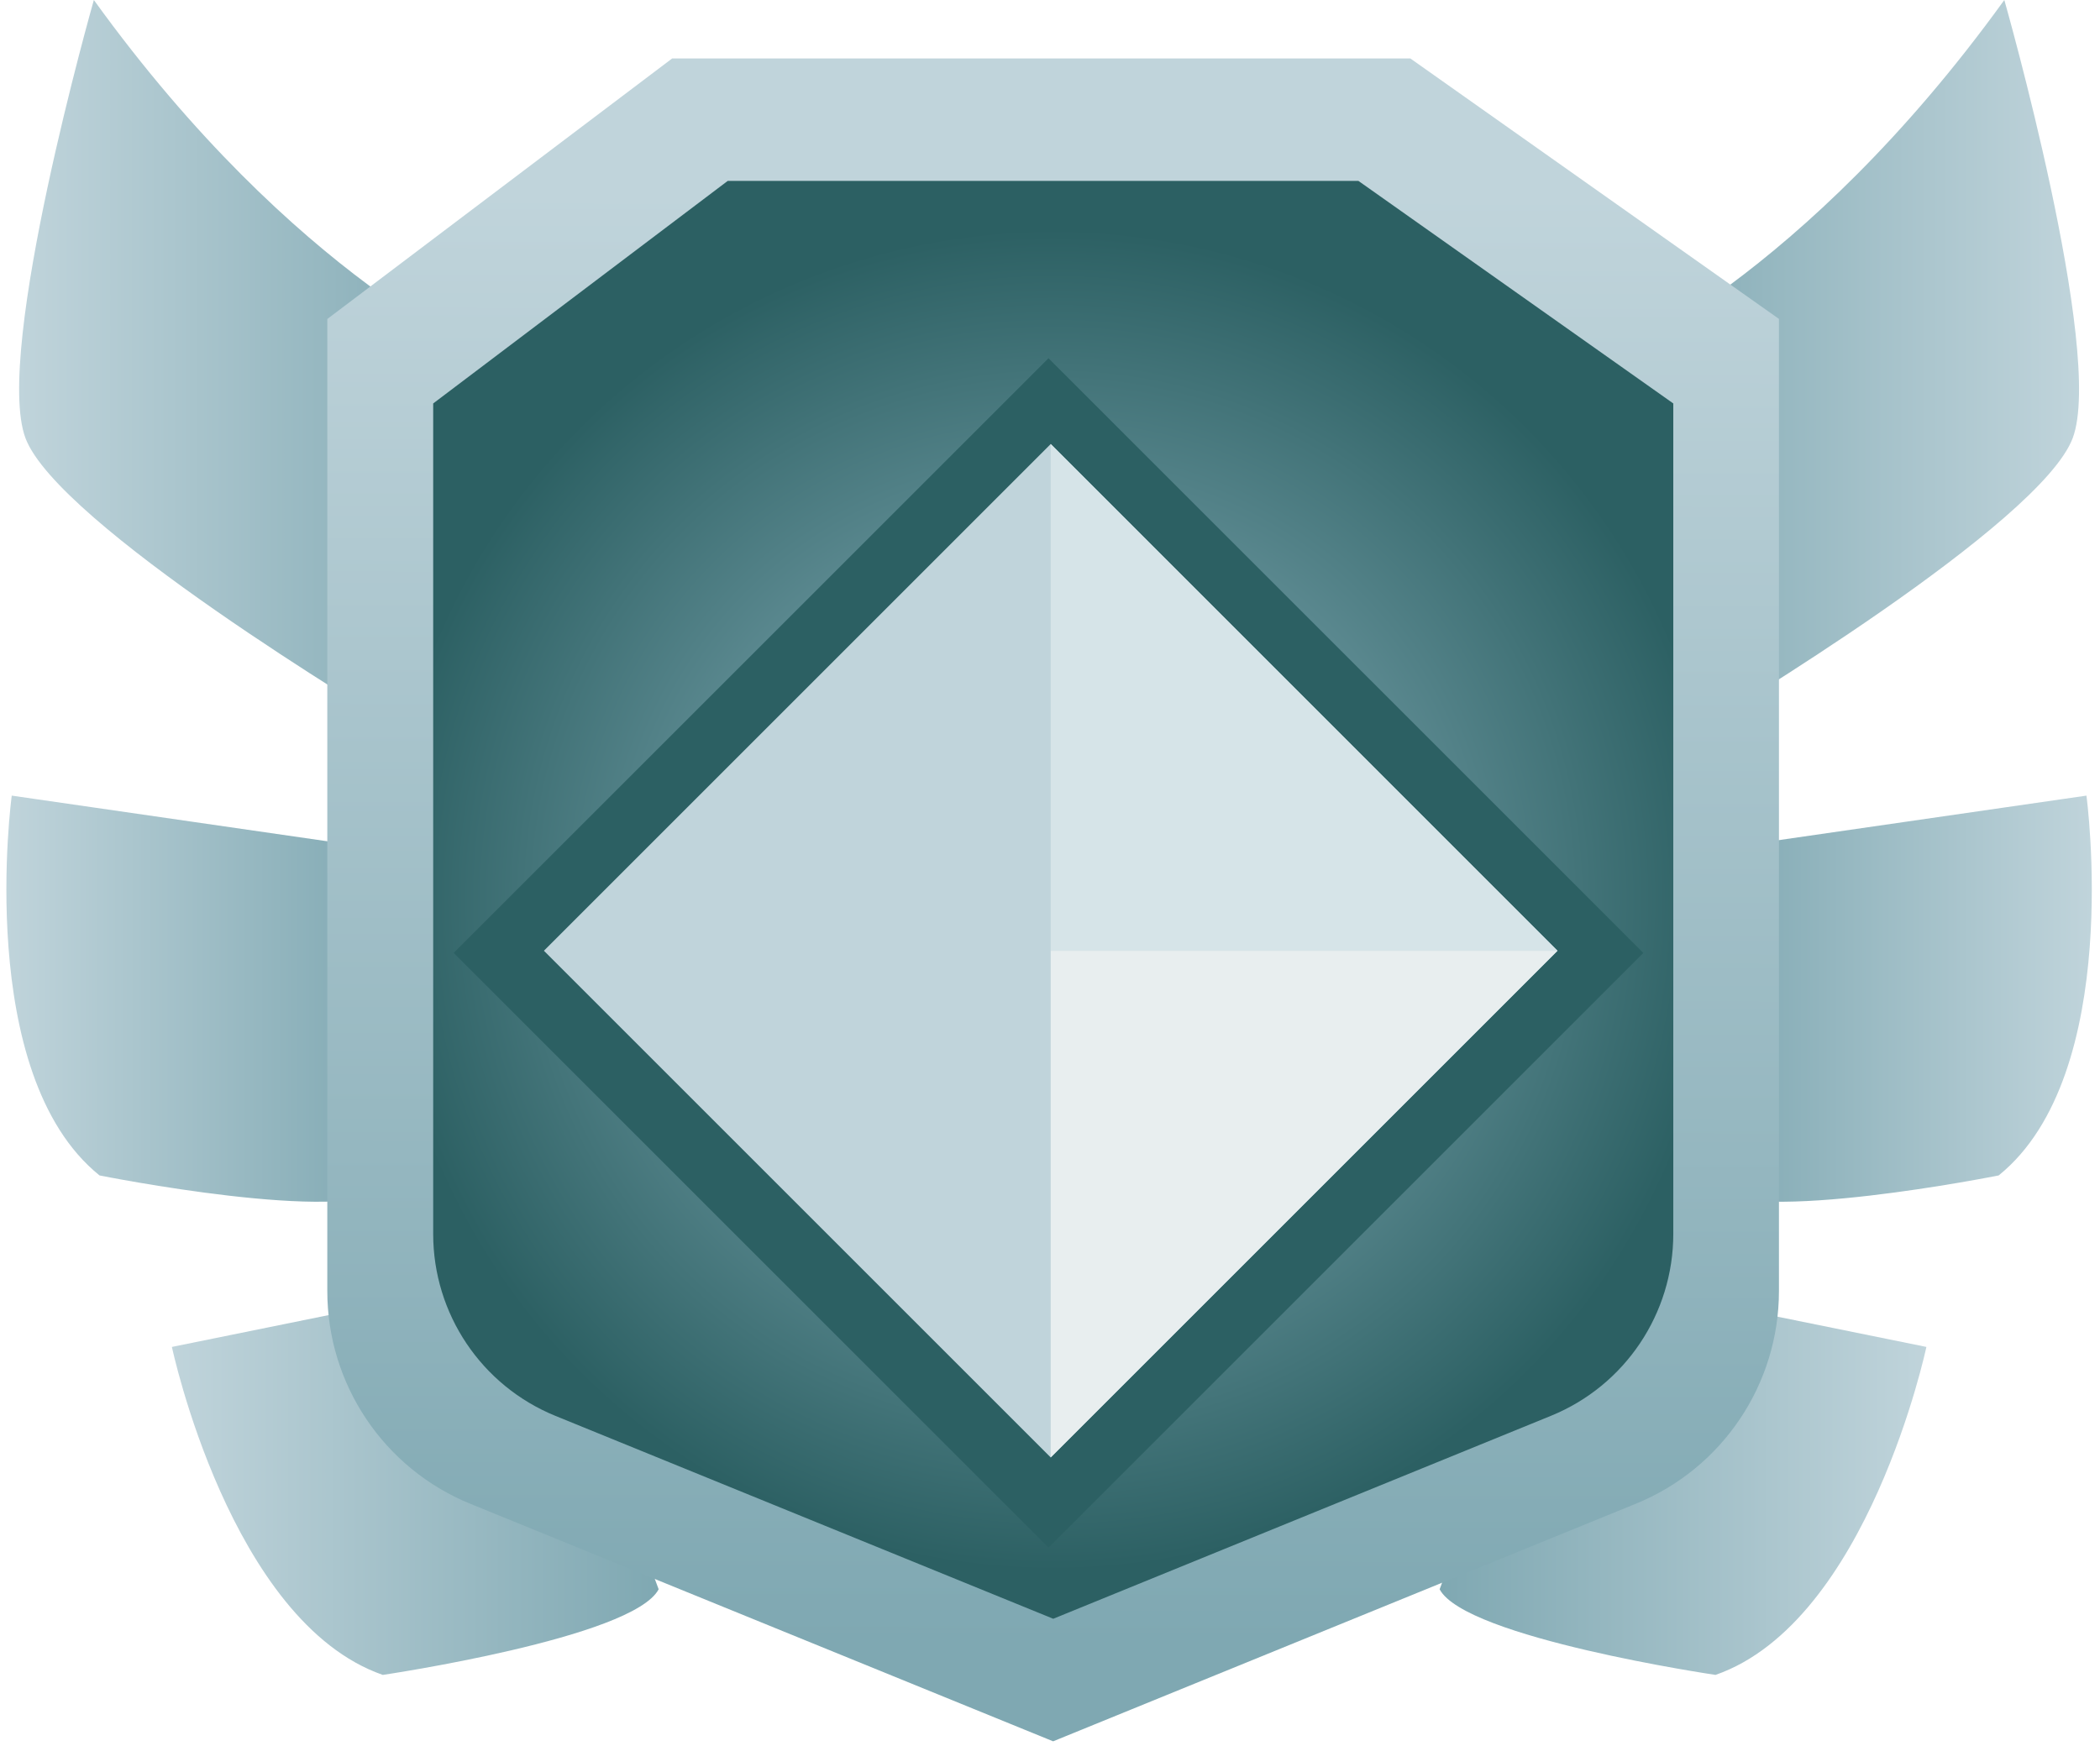 <svg width="190" height="158" viewBox="0 0 190 158" fill="none" xmlns="http://www.w3.org/2000/svg">
<g clip-path="url(#clip0_552_2906)">
<path d="M145.393 32.57C145.393 32.57 163.053 25.35 181.343 0C181.343 0 190.433 31.89 187.533 39.64C184.633 47.39 156.173 64.51 152.843 66.49L145.403 32.56L145.393 32.57Z" fill="url(#paint0_linear_552_2906)"/>
<path d="M155.113 76.87L188.773 72C188.773 72 192.203 97.19 180.833 106.37C180.833 106.37 158.393 110.87 154.723 107.5L155.113 76.87Z" fill="url(#paint1_linear_552_2906)"/>
<path d="M140.963 115.12L174.293 121.89C174.293 121.89 169.023 146.76 155.213 151.57C155.213 151.57 132.573 148.23 130.253 143.82L140.963 115.12Z" fill="url(#paint2_linear_552_2906)"/>
<path d="M44.443 32.57C44.443 32.57 26.782 25.35 8.492 0C8.492 0 -0.598 31.89 2.302 39.64C5.202 47.39 33.662 64.51 36.992 66.49L44.432 32.56L44.443 32.57Z" fill="url(#paint3_linear_552_2906)"/>
<path d="M34.723 76.87L1.063 72C1.063 72 -2.367 97.19 9.003 106.37C9.003 106.37 31.443 110.87 35.113 107.5L34.723 76.87Z" fill="url(#paint4_linear_552_2906)"/>
<path d="M48.883 115.12L15.553 121.89C15.553 121.89 20.823 146.76 34.633 151.57C34.633 151.57 57.273 148.23 59.593 143.82L48.883 115.12Z" fill="url(#paint5_linear_552_2906)"/>
<path d="M29.623 28.86L60.813 5.29H127.603L160.953 28.86V116.82C160.953 125.27 155.833 132.89 148.003 136.08L95.283 157.58L42.563 136.09C34.733 132.9 29.613 125.28 29.613 116.83V28.87L29.623 28.86Z" fill="url(#paint6_linear_552_2906)"/>
<path d="M39.193 36.51L65.843 16.37H122.903L151.393 36.51V111.66C151.393 118.88 147.023 125.39 140.333 128.12L95.293 146.49L50.253 128.13C43.563 125.4 39.193 118.9 39.193 111.67V36.52V36.51Z" fill="url(#paint7_radial_552_2906)"/>
<g filter="url(#filter0_d_552_2906)">
<path d="M148.683 79.236L94.865 25.419L41.047 79.236L94.865 133.054L148.683 79.236Z" fill="#2C6063"/>
<path d="M140.923 79.037L95.067 33.181L49.212 79.037L95.067 124.892L140.923 79.037Z" fill="#C0D4DB"/>
<path d="M95.064 33.18V79.04H140.913L95.064 33.18Z" fill="#D6E4E8"/>
<path d="M140.913 79.04H95.064V124.89L140.913 79.04Z" fill="#E8EEEF"/>
</g>
</g>
<defs>
<filter id="filter0_d_552_2906" x="31.047" y="22.419" width="127.637" height="127.636" filterUnits="userSpaceOnUse" color-interpolation-filters="sRGB">
<feFlood flood-opacity="0" result="BackgroundImageFix"/>
<feColorMatrix in="SourceAlpha" type="matrix" values="0 0 0 0 0 0 0 0 0 0 0 0 0 0 0 0 0 0 127 0" result="hardAlpha"/>
<feOffset dy="7"/>
<feGaussianBlur stdDeviation="5"/>
<feColorMatrix type="matrix" values="0 0 0 0 0 0 0 0 0 0 0 0 0 0 0 0 0 0 0.45 0"/>
<feBlend mode="normal" in2="BackgroundImageFix" result="effect1_dropShadow_552_2906"/>
<feBlend mode="normal" in="SourceGraphic" in2="effect1_dropShadow_552_2906" result="shape"/>
</filter>
<linearGradient id="paint0_linear_552_2906" x1="145.393" y1="33.25" x2="188.103" y2="33.25" gradientUnits="userSpaceOnUse">
<stop stop-color="#7FA8B2"/>
<stop offset="1" stop-color="#C0D4DB"/>
</linearGradient>
<linearGradient id="paint1_linear_552_2906" x1="154.723" y1="90.38" x2="189.253" y2="90.38" gradientUnits="userSpaceOnUse">
<stop stop-color="#7FA8B2"/>
<stop offset="1" stop-color="#C0D4DB"/>
</linearGradient>
<linearGradient id="paint2_linear_552_2906" x1="130.253" y1="133.35" x2="174.283" y2="133.35" gradientUnits="userSpaceOnUse">
<stop stop-color="#7FA8B2"/>
<stop offset="1" stop-color="#C0D4DB"/>
</linearGradient>
<linearGradient id="paint3_linear_552_2906" x1="44.453" y1="-340.5" x2="1.742" y2="-340.5" gradientUnits="userSpaceOnUse">
<stop stop-color="#7FA8B2"/>
<stop offset="1" stop-color="#C0D4DB"/>
</linearGradient>
<linearGradient id="paint4_linear_552_2906" x1="35.123" y1="90.38" x2="0.593" y2="90.38" gradientUnits="userSpaceOnUse">
<stop stop-color="#7FA8B2"/>
<stop offset="1" stop-color="#C0D4DB"/>
</linearGradient>
<linearGradient id="paint5_linear_552_2906" x1="59.593" y1="133.35" x2="15.563" y2="133.35" gradientUnits="userSpaceOnUse">
<stop stop-color="#7FA8B2"/>
<stop offset="1" stop-color="#C0D4DB"/>
</linearGradient>
<linearGradient id="paint6_linear_552_2906" x1="95.213" y1="148.76" x2="95.343" y2="17.46" gradientUnits="userSpaceOnUse">
<stop stop-color="#7FA8B2"/>
<stop offset="1" stop-color="#C0D4DB"/>
</linearGradient>
<radialGradient id="paint7_radial_552_2906" cx="0" cy="0" r="1" gradientUnits="userSpaceOnUse" gradientTransform="translate(95.293 81.43) scale(60.74 60.74)">
<stop offset="0.22" stop-color="#7FA8B2"/>
<stop offset="1" stop-color="#2C6063"/>
</radialGradient>
<clipPath id="clip0_552_2906">
<rect width="188.681" height="157.58" fill="white" transform="translate(0.577)"/>
</clipPath>
</defs>
</svg>
